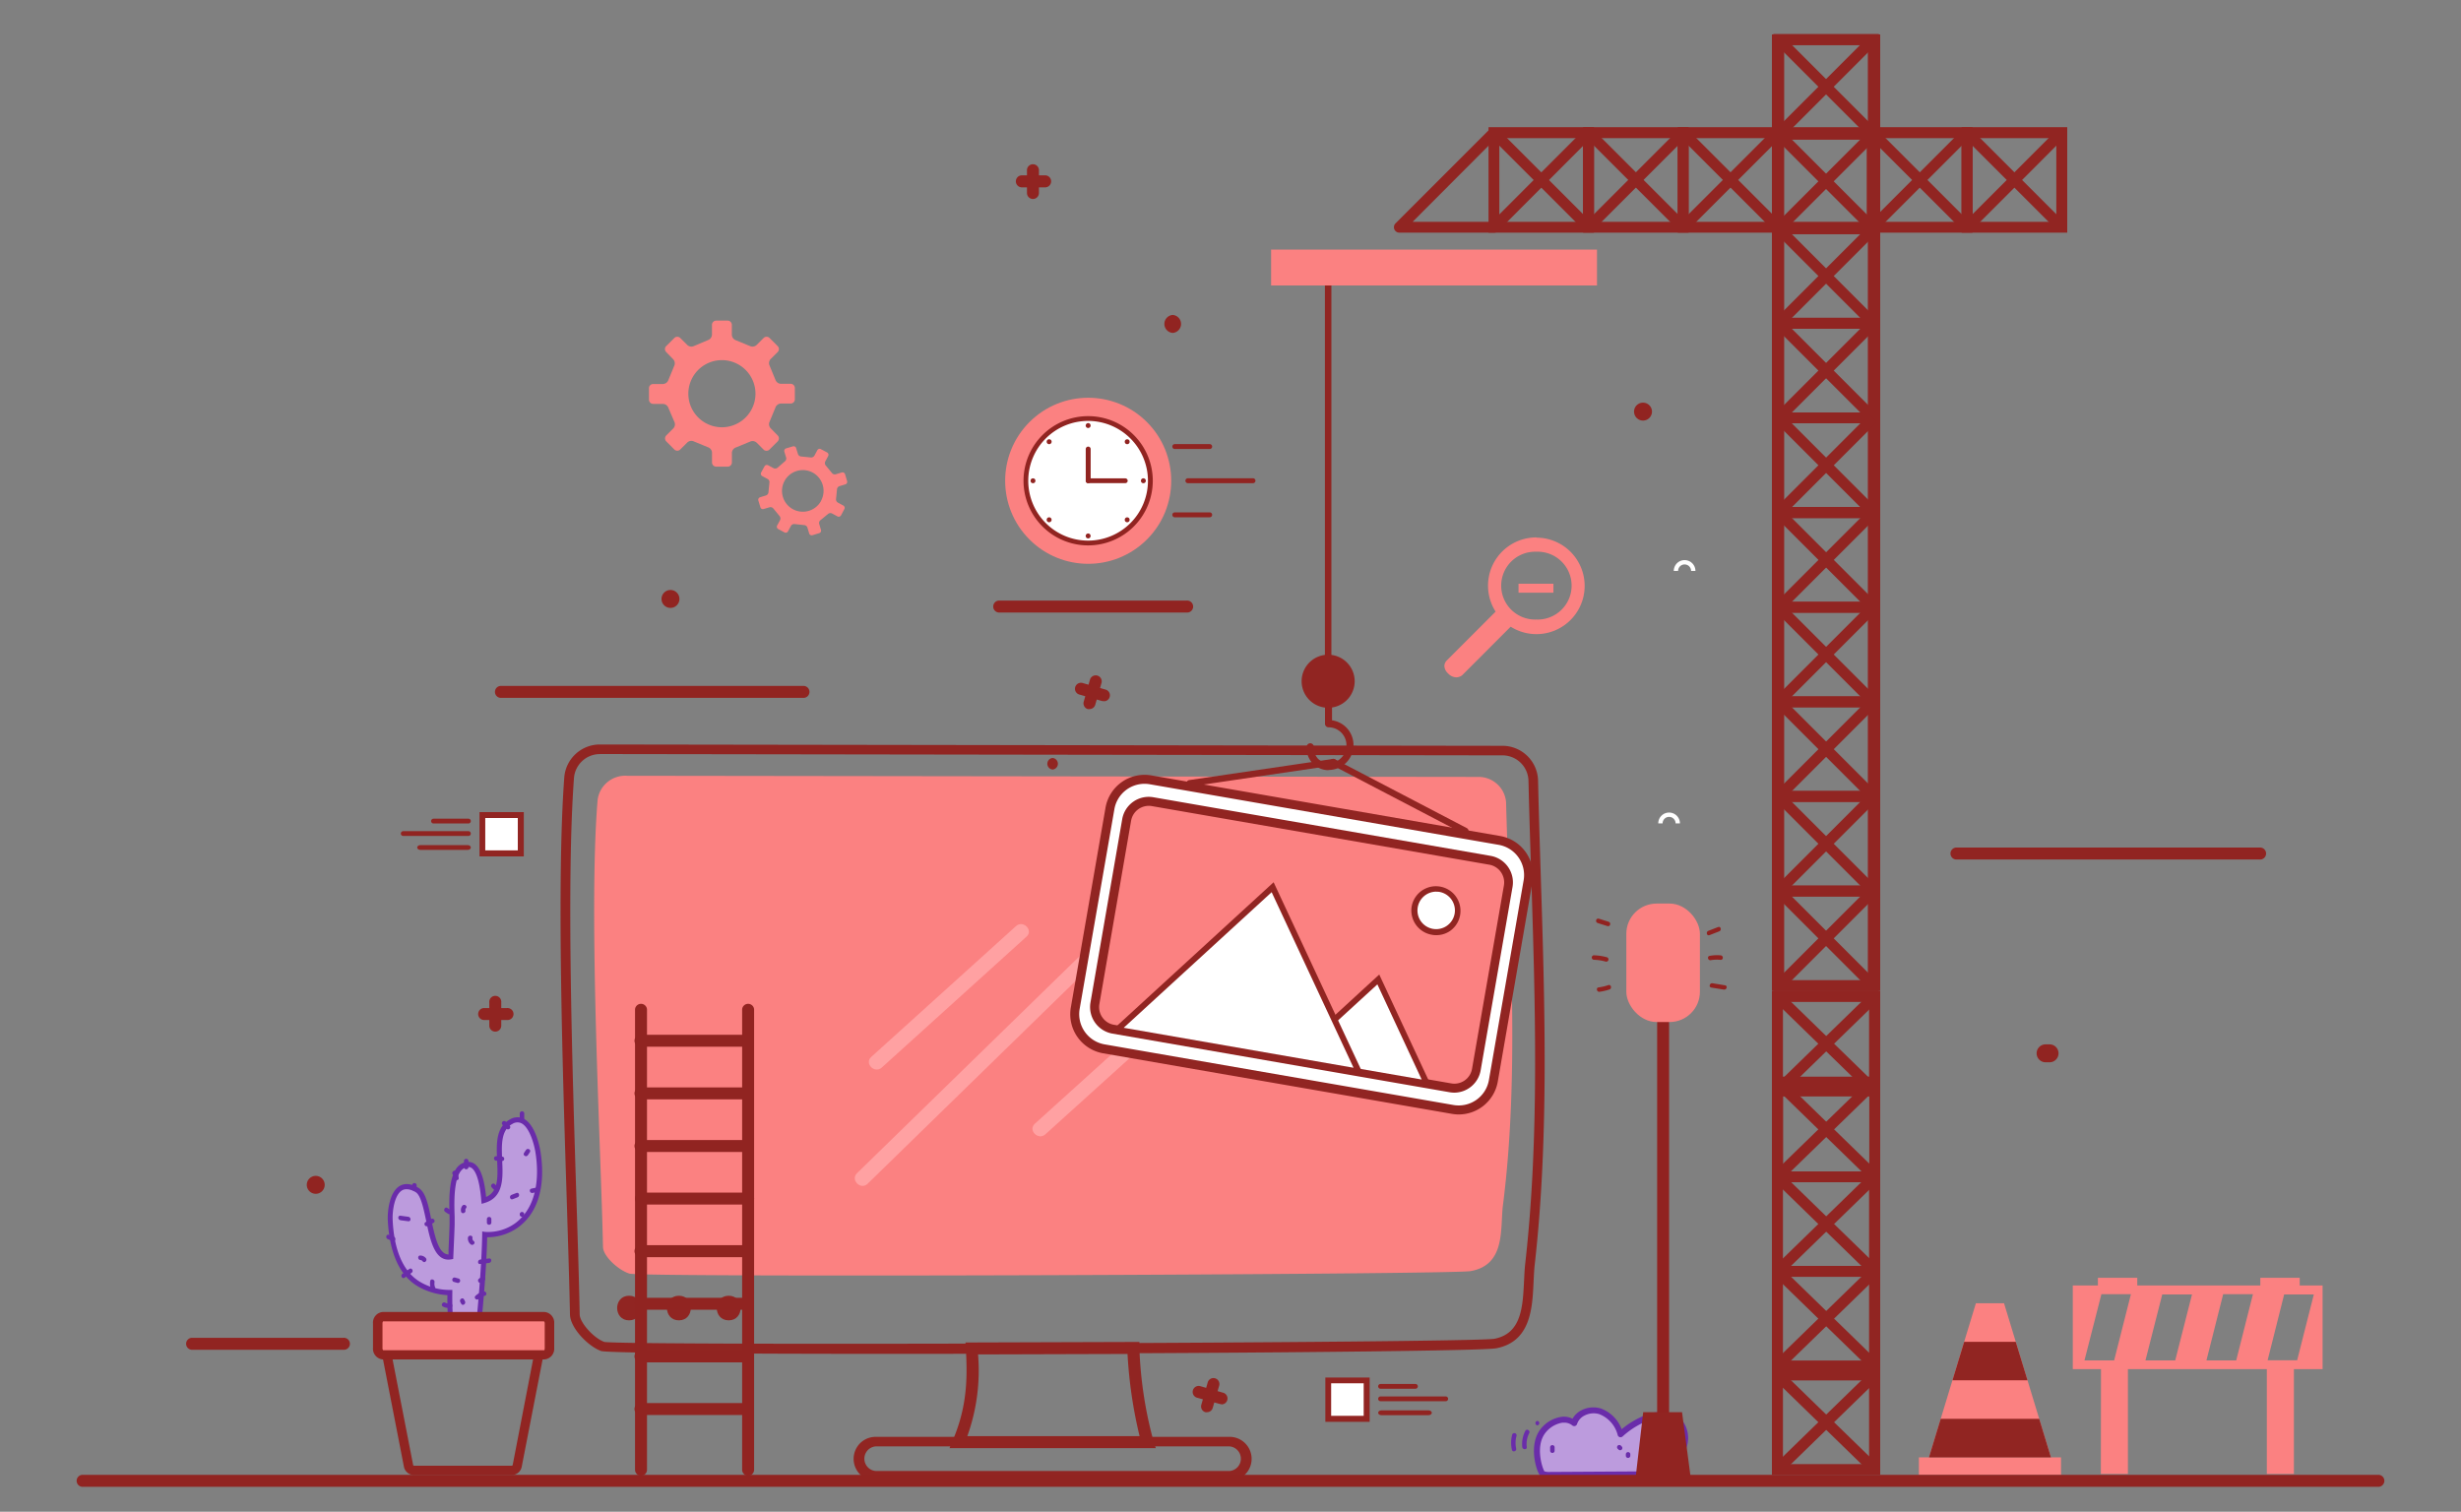 <svg id="OBJECTS" xmlns="http://www.w3.org/2000/svg" viewBox="0 0 500 307.15"><rect x="0" y="0" width="500" height="307.15" fill="#808080" stroke="none"/><defs><style>.cls-1{fill:#bc9bdd;}.cls-2{fill:#6a2caa;}.cls-3{fill:#912421;}.cls-4{fill:#fff;}.cls-5{fill:#912522;}.cls-6,.cls-7{fill:#fb8181;}.cls-6{fill-rule:evenodd;}.cls-8{fill:#912220;}.cls-9{fill:#ffa1a2;}</style></defs><path class="cls-1" d="M329.25,291.41a6.85,6.85,0,0,0-4.14-4.66c-2.05-.66-4.66.34-5.3,2.4-1.89-1.57-4.79-.32-6.31,1.62-2.46,3.14-.56,8.27-.15,8.61a3.22,3.22,0,0,0,1.64.29l18.4-.1a22.54,22.54,0,0,0,4.93-.87c3.13-1.25,5.27-6.64,3.25-9.34-1.38-1.85-4.09-2.24-6.28-1.54a17.59,17.59,0,0,0-6,3.59"/><path class="cls-2" d="M314.73,300.29a3,3,0,0,1-1.76-.44c-.73-.59-2.56-6.13,0-9.46a6.61,6.61,0,0,1,4.3-2.53,3.77,3.77,0,0,1,2.22.39,4.31,4.31,0,0,1,1.81-1.72,5.28,5.28,0,0,1,3.95-.36,7.15,7.15,0,0,1,4.22,4.21,17.88,17.88,0,0,1,5.58-3.14c2.2-.7,5.31-.45,7,1.75a5.92,5.92,0,0,1,.59,5.15,7.76,7.76,0,0,1-4.1,5.13,23.21,23.21,0,0,1-5.12.91l-18.43.1Zm3.06-11.24h-.35a5.52,5.52,0,0,0-3.47,2.08c-2.15,2.76-.54,7.35-.19,7.81a3.38,3.38,0,0,0,1.18.12l18.42-.11a22.32,22.32,0,0,0,4.71-.82,6.57,6.57,0,0,0,3.39-4.33,4.7,4.7,0,0,0-.4-4.09c-1.28-1.73-3.81-1.89-5.61-1.32a16.91,16.91,0,0,0-5.82,3.47.62.62,0,0,1-.57.13.6.6,0,0,1-.41-.41,6.19,6.19,0,0,0-3.74-4.26,4,4,0,0,0-3,.28,3,3,0,0,0-1.52,1.72.62.62,0,0,1-.41.41.63.63,0,0,1-.56-.12A2.49,2.49,0,0,0,317.79,289.05Z"/><path class="cls-2" d="M309.9,290.72a5.73,5.73,0,0,0-.62,3.28c.06.58,1,.58.91,0a4.82,4.82,0,0,1,.5-2.82c.27-.53-.52-1-.79-.46Z"/><path class="cls-2" d="M307.24,291.45a6.38,6.38,0,0,0-.07,3.1c.12.57,1,.33.87-.24a5.4,5.4,0,0,1,.08-2.62.46.46,0,0,0-.88-.24Z"/><path class="cls-2" d="M312.35,289.6a.46.46,0,0,0,0-.91.46.46,0,0,0,0,.91Z"/><path class="cls-2" d="M314.94,294v.81a.46.46,0,0,0,.91,0V294a.46.46,0,0,0-.91,0Z"/><path class="cls-2" d="M330.32,295.42v.4a.46.46,0,0,0,.91,0v-.4a.46.46,0,0,0-.91,0Z"/><path class="cls-2" d="M328.63,294.32l.21.2a.45.45,0,0,0,.64-.64l-.2-.2a.46.46,0,0,0-.65.64Z"/><path class="cls-3" d="M69.76,274.24H38.92a1.22,1.22,0,0,1,0-2.43H69.76a1.22,1.22,0,1,1,0,2.43Z"/><path class="cls-4" d="M341.31,167.29h-.88a1.32,1.32,0,1,0-2.64,0h-.88a2.2,2.2,0,0,1,4.4,0Z"/><path class="cls-4" d="M344.46,116h-.88a1.32,1.32,0,1,0-2.64,0h-.88a2.2,2.2,0,0,1,4.4,0Z"/><path class="cls-5" d="M234.82,294.22H192.91l.71-1.69c2.75-6.52,3-12.1,2.61-18.48l-.08-1.29,35.34-.11v1.21a82.4,82.4,0,0,0,2.82,18.77Zm-38.29-2.43h35a92.08,92.08,0,0,1-2.45-16.7l-30.37.09A39.44,39.44,0,0,1,196.53,291.79Z"/><path class="cls-5" d="M180.86,275.07c-31.82,0-57.6-.18-58.73-.58-2.73-1-6.29-4.75-6.33-7.43-.11-5.79-.36-13.69-.64-22.83-.88-27.57-2.07-65.33-.52-86.22a7.25,7.25,0,0,1,7.18-6.75h.12l183.46.27a7.24,7.24,0,0,1,7.09,7.13c.14,6.1.33,12.34.53,18.66.84,26.47,1.71,53.84-1.22,79.72-.11,1-.16,2.15-.22,3.32-.25,5.43-.55,12.19-7.55,13.57C300.61,274.6,232.71,275.07,180.86,275.07Zm-59-121.86a5.28,5.28,0,0,0-5.25,4.94c-1.54,20.79-.35,58.49.52,86,.29,9.16.54,17.06.64,22.87,0,1.69,2.85,4.84,5,5.62,3.91.8,176.39.21,180.87-.64,5.5-1.08,5.74-6.5,6-11.74.06-1.21.11-2.38.23-3.45,2.92-25.74,2.05-53,1.21-79.44-.2-6.32-.4-12.56-.54-18.67a5.29,5.29,0,0,0-5.15-5.23l-183.45-.27Z"/><path class="cls-6" d="M300.27,157.85l-172.85-.23a5.65,5.65,0,0,0-6,4.87c-1.94,23.14.7,71.41,1.09,90.83,0,1.9,3.13,4.74,5.36,5.44,2.62.83,166.88.2,170.89-.5,7.21-1.26,6-8.64,6.59-13.37,3.42-26.72,1.32-55.76.64-81.9A5.59,5.59,0,0,0,300.27,157.85Z"/><path class="cls-5" d="M249.82,300.87H177.9a4.47,4.47,0,0,1,0-8.94h71.92a4.47,4.47,0,0,1,0,8.94Zm-71.92-7a2.51,2.51,0,0,0,0,5h71.92a2.51,2.51,0,0,0,0-5Z"/><path class="cls-5" d="M127.81,268.26c3.23,0,3.24-5,0-5s-3.23,5,0,5Z"/><path class="cls-5" d="M137.93,268.26c3.23,0,3.24-5,0-5s-3.24,5,0,5Z"/><path class="cls-5" d="M148.05,268.26c3.23,0,3.24-5,0-5s-3.24,5,0,5Z"/><path class="cls-5" d="M213.86,156.35a1.18,1.18,0,0,0,0-2.35,1.18,1.18,0,0,0,0,2.35Z"/><polygon class="cls-7" points="416.69 296.1 391.91 296.1 401.44 264.79 407.16 264.79 416.69 296.1"/><rect class="cls-7" x="389.86" y="296.1" width="28.88" height="3.58"/><polygon class="cls-5" points="394.29 288.27 391.91 296.1 416.69 296.1 414.31 288.27 394.29 288.27"/><polygon class="cls-5" points="396.68 280.44 411.93 280.44 409.54 272.62 399.06 272.62 396.68 280.44"/><path class="cls-7" d="M426.83,299.47h5.5V278.18h28.22v21.29h5.5V278.18h5.83v-17h-4.65v-1.57h-8v1.57h-25v-1.57h-8v1.57h-5.1v17h5.73ZM470.1,263V263l-3.39,13.38h-6L464.07,263ZM454.33,276.4h-6.05l3.4-13.45h6.05Zm-12.39,0h-6.05L439.3,263h6.05Zm-15-13.45h6l-3.41,13.45H423.5Z"/><path class="cls-7" d="M156.35,91.32,158,89.68a.86.86,0,0,0,0-1.21L156.56,87a1.2,1.2,0,0,1-.19-1.35l1.17-2.84a1.22,1.22,0,0,1,1.1-.82h2a.86.86,0,0,0,.85-.85V78.83a.85.85,0,0,0-.85-.85h-2a1.22,1.22,0,0,1-1.1-.82l-1.17-2.84a1.22,1.22,0,0,1,.19-1.36L158,71.53a.86.86,0,0,0,0-1.21l-1.65-1.65a.86.86,0,0,0-1.21,0l-1.43,1.43a1.22,1.22,0,0,1-1.36.2l-2.84-1.17a1.22,1.22,0,0,1-.82-1.1V66a.86.86,0,0,0-.85-.86h-2.33a.86.86,0,0,0-.86.86v2a1.22,1.22,0,0,1-.82,1.1L141,70.3a1.2,1.2,0,0,1-1.35-.2l-1.44-1.43a.86.86,0,0,0-1.21,0l-1.65,1.65a.86.86,0,0,0,0,1.21L136.78,73a1.22,1.22,0,0,1,.19,1.36l-1.17,2.84a1.22,1.22,0,0,1-1.1.82h-2a.85.85,0,0,0-.85.85v2.34a.86.86,0,0,0,.85.85h2a1.22,1.22,0,0,1,1.1.82L137,85.68a1.2,1.2,0,0,1-.19,1.35l-1.44,1.44a.86.86,0,0,0,0,1.21L137,91.32a.85.85,0,0,0,1.21,0l1.44-1.43A1.2,1.2,0,0,1,141,89.7l2.84,1.17a1.21,1.21,0,0,1,.82,1.09v2a.85.85,0,0,0,.86.85h2.33a.85.85,0,0,0,.85-.85V92a1.21,1.21,0,0,1,.82-1.09l2.84-1.17a1.22,1.22,0,0,1,1.36.19l1.43,1.43A.85.85,0,0,0,156.35,91.32Zm-9.68-4.51A6.82,6.82,0,1,1,153.49,80,6.82,6.82,0,0,1,146.67,86.81Z"/><path class="cls-7" d="M172.11,97.77l-.41-1.39A.54.54,0,0,0,171,96l-1.2.36a.75.75,0,0,1-.8-.29l-1.21-1.47a.76.76,0,0,1-.12-.84l.59-1.11a.54.54,0,0,0-.21-.72l-1.28-.68a.52.52,0,0,0-.71.22l-.6,1.11a.77.77,0,0,1-.77.36l-1.89-.19a.75.75,0,0,1-.68-.51l-.37-1.2a.52.52,0,0,0-.66-.35l-1.38.41a.54.54,0,0,0-.36.66l.37,1.21a.74.74,0,0,1-.29.79L158,95a.77.77,0,0,1-.84.12l-1.11-.6a.54.54,0,0,0-.72.22L154.64,96a.54.54,0,0,0,.21.72l1.11.6a.74.74,0,0,1,.36.76l-.19,1.9a.74.74,0,0,1-.5.68l-1.2.37a.53.53,0,0,0-.36.66l.42,1.38a.52.52,0,0,0,.66.35l1.21-.36a.76.76,0,0,1,.79.29l1.21,1.47a.77.77,0,0,1,.13.84l-.6,1.11a.54.54,0,0,0,.22.72l1.27.68a.53.53,0,0,0,.72-.22l.6-1.11a.75.75,0,0,1,.76-.36l1.89.2a.75.75,0,0,1,.69.5l.36,1.2a.54.54,0,0,0,.66.36l1.39-.42a.53.53,0,0,0,.35-.66l-.36-1.2a.73.73,0,0,1,.29-.8l1.47-1.21a.76.76,0,0,1,.84-.13l1.11.6a.53.53,0,0,0,.72-.22l.68-1.27a.53.53,0,0,0-.22-.72l-1.11-.6a.74.74,0,0,1-.36-.76l.19-1.9a.75.75,0,0,1,.51-.68l1.2-.36A.53.53,0,0,0,172.11,97.77Zm-5.29,4A4.23,4.23,0,1,1,165.09,96,4.23,4.23,0,0,1,166.82,101.73Z"/><path class="cls-3" d="M241.08,124.45H202.9a1.22,1.22,0,0,1,0-2.43h38.18a1.22,1.22,0,1,1,0,2.43Z"/><path class="cls-3" d="M163.35,141.79H101.67a1.22,1.22,0,0,1,0-2.43h61.68a1.22,1.22,0,0,1,0,2.43Z"/><path class="cls-3" d="M459.07,174.63H397.39a1.22,1.22,0,0,1,0-2.43h61.68a1.22,1.22,0,1,1,0,2.43Z"/><path class="cls-3" d="M483.32,302.08H16.68a1.22,1.22,0,0,1,0-2.43H483.32a1.22,1.22,0,0,1,0,2.43Z"/><path class="cls-7" d="M312.15,109.19A9.8,9.8,0,0,0,303.7,124l.16.27-9.92,9.92a1.72,1.72,0,0,0-.49,1.12,2.18,2.18,0,0,0,.75,1.51,2.37,2.37,0,0,0,1.66.8,2.09,2.09,0,0,0,1.17-.39l9.89-9.9.27.16a9.8,9.8,0,1,0,5-18.25Zm0,16.68a6.89,6.89,0,1,1,0-13.77h0a6.89,6.89,0,1,1,0,13.77Z"/><path class="cls-7" d="M308.52,120.42h7.09V118.6h-7.09Z"/><path class="cls-3" d="M130.24,299.83a1.21,1.21,0,0,1-1.22-1.21V205.06a1.22,1.22,0,0,1,2.43,0v93.56A1.21,1.21,0,0,1,130.24,299.83Z"/><path class="cls-3" d="M152,299.83a1.22,1.22,0,0,1-1.22-1.21V205.06a1.22,1.22,0,0,1,2.43,0v93.56A1.21,1.21,0,0,1,152,299.83Z"/><path class="cls-3" d="M152,212.67H130.24a1.22,1.22,0,1,1,0-2.43H152a1.22,1.22,0,0,1,0,2.43Z"/><path class="cls-3" d="M152,223.36H130.24a1.22,1.22,0,1,1,0-2.43H152a1.22,1.22,0,0,1,0,2.43Z"/><path class="cls-3" d="M152,234.05H130.24a1.22,1.22,0,1,1,0-2.43H152a1.22,1.22,0,0,1,0,2.43Z"/><path class="cls-3" d="M152,244.73H130.24a1.21,1.21,0,1,1,0-2.42H152a1.21,1.21,0,0,1,0,2.42Z"/><path class="cls-3" d="M152,255.42H130.24a1.22,1.22,0,1,1,0-2.43H152a1.22,1.22,0,0,1,0,2.43Z"/><path class="cls-3" d="M152,266.11H130.24a1.22,1.22,0,1,1,0-2.43H152a1.22,1.22,0,0,1,0,2.43Z"/><path class="cls-3" d="M152,276.8H130.24a1.22,1.22,0,1,1,0-2.43H152a1.22,1.22,0,0,1,0,2.43Z"/><path class="cls-3" d="M152,287.49H130.24a1.22,1.22,0,1,1,0-2.43H152a1.22,1.22,0,0,1,0,2.43Z"/><path class="cls-3" d="M100.63,209.6a1.22,1.22,0,0,1-1.22-1.21v-4.73a1.22,1.22,0,1,1,2.43,0v4.73A1.21,1.21,0,0,1,100.63,209.6Z"/><path class="cls-3" d="M103,207.24H98.26a1.22,1.22,0,0,1,0-2.43H103a1.22,1.22,0,1,1,0,2.43Z"/><path class="cls-3" d="M209.87,40.43a1.22,1.22,0,0,1-1.22-1.22V34.48a1.22,1.22,0,0,1,2.43,0v4.73A1.22,1.22,0,0,1,209.87,40.43Z"/><path class="cls-3" d="M212.23,38.06H207.5a1.22,1.22,0,0,1,0-2.43h4.73a1.22,1.22,0,1,1,0,2.43Z"/><path class="cls-3" d="M248.16,285.3a1.26,1.26,0,0,1-.33-.05L243.28,284a1.22,1.22,0,1,1,.67-2.34l4.54,1.3a1.21,1.21,0,0,1-.33,2.38Z"/><path class="cls-3" d="M245.24,286.92a1.32,1.32,0,0,1-.34,0,1.21,1.21,0,0,1-.83-1.5l1.3-4.55a1.21,1.21,0,1,1,2.33.66L246.4,286A1.19,1.19,0,0,1,245.24,286.92Z"/><path class="cls-3" d="M224.27,142.44a1.37,1.37,0,0,1-.34,0l-4.54-1.3a1.22,1.22,0,1,1,.66-2.34l4.55,1.3a1.21,1.21,0,0,1-.33,2.38Z"/><path class="cls-3" d="M221.34,144.07a1.26,1.26,0,0,1-.33,0,1.21,1.21,0,0,1-.83-1.5l1.29-4.55a1.22,1.22,0,0,1,2.34.67l-1.3,4.54A1.22,1.22,0,0,1,221.34,144.07Z"/><circle class="cls-7" cx="221.08" cy="97.68" r="16.87" transform="translate(-4.31 184.94) rotate(-45)"/><circle class="cls-4" cx="221.08" cy="97.68" r="12.64"/><path class="cls-3" d="M221.08,110.81a13.13,13.13,0,1,1,13.13-13.13A13.14,13.14,0,0,1,221.08,110.81Zm0-25.29a12.16,12.16,0,1,0,12.15,12.16A12.17,12.17,0,0,0,221.08,85.52Z"/><path class="cls-3" d="M221.08,98.16a.48.48,0,0,1-.49-.48V91.24a.49.49,0,0,1,1,0v6.44A.48.48,0,0,1,221.08,98.16Z"/><path class="cls-3" d="M228.62,98.16h-7.54a.48.48,0,0,1-.49-.48.49.49,0,0,1,.49-.49h7.54a.49.49,0,0,1,.49.49A.48.48,0,0,1,228.62,98.16Z"/><path class="cls-3" d="M221.58,86.46a.5.5,0,0,1-.5.5.5.5,0,0,1-.5-.5.51.51,0,0,1,.5-.5A.5.5,0,0,1,221.58,86.46Z"/><circle class="cls-3" cx="229.01" cy="89.75" r="0.5"/><path class="cls-3" d="M232.3,98.18a.5.5,0,0,1-.5-.5.5.5,0,1,1,.5.5Z"/><circle class="cls-3" cx="229.01" cy="105.61" r="0.5"/><path class="cls-3" d="M220.58,108.89a.5.5,0,0,1,.5-.5.5.5,0,0,1,0,1A.5.5,0,0,1,220.58,108.89Z"/><path class="cls-3" d="M212.8,105.25a.5.5,0,1,1,0,.71A.5.5,0,0,1,212.8,105.25Z"/><circle class="cls-3" cx="209.87" cy="97.68" r="0.5"/><path class="cls-3" d="M213.51,89.39a.5.5,0,1,1-.71.71.5.5,0,0,1,0-.71A.51.51,0,0,1,213.51,89.39Z"/><path class="cls-3" d="M245.77,91.23h-7.09a.49.49,0,0,1,0-1h7.09a.49.49,0,1,1,0,1Z"/><path class="cls-3" d="M245.77,105.1h-7.09a.49.49,0,1,1,0-1h7.09a.49.49,0,1,1,0,1Z"/><path class="cls-3" d="M254.57,98.17H241.34a.49.49,0,1,1,0-1h13.23a.49.49,0,1,1,0,1Z"/><rect class="cls-4" x="269.84" y="280.44" width="7.83" height="7.83"/><path class="cls-5" d="M278.27,288.88h-9v-9h9Zm-7.82-1.22h6.61v-6.61h-6.61Z"/><path class="cls-3" d="M287.57,282.16h-7.08a.49.49,0,0,1-.49-.49.48.48,0,0,1,.49-.48h7.08a.48.48,0,0,1,.49.48A.49.49,0,0,1,287.57,282.16Z"/><path class="cls-3" d="M290.23,287.53h-9.57c-.37,0-.66-.22-.66-.49s.29-.49.66-.49h9.57c.37,0,.67.22.67.49S290.6,287.53,290.23,287.53Z"/><path class="cls-3" d="M293.72,284.69H280.49a.48.48,0,0,1-.49-.48.49.49,0,0,1,.49-.49h13.23a.49.49,0,0,1,.49.49A.48.48,0,0,1,293.72,284.69Z"/><rect class="cls-4" x="97.99" y="165.59" width="7.83" height="7.83" transform="translate(203.8 339.01) rotate(180)"/><path class="cls-5" d="M106.42,174h-9v-9h9Zm-7.83-1.22h6.61V166.2H98.59Z"/><path class="cls-3" d="M88.08,167.31h7.09a.48.48,0,0,0,.48-.49.47.47,0,0,0-.48-.48H88.08a.48.48,0,0,0-.49.48A.49.49,0,0,0,88.08,167.31Z"/><path class="cls-3" d="M85.42,172.68H95c.37,0,.66-.22.66-.49s-.29-.49-.66-.49H85.42c-.37,0-.66.22-.66.49S85.05,172.68,85.42,172.68Z"/><path class="cls-3" d="M81.93,169.84H95.17a.47.47,0,0,0,.48-.48.48.48,0,0,0-.48-.49H81.93a.49.49,0,0,0-.49.49A.48.48,0,0,0,81.93,169.84Z"/><rect class="cls-8" x="336.68" y="195" width="2.43" height="104.47"/><rect class="cls-7" x="330.42" y="183.58" width="14.95" height="24.07" rx="6.15"/><path class="cls-8" d="M347.68,200.65l2.56.41c.58.1.82-.78.25-.87l-2.57-.42c-.57-.09-.82.79-.24.88Z"/><path class="cls-8" d="M347.59,195.08a7.53,7.53,0,0,1,2-.06c.59,0,.58-.86,0-.92a8.09,8.09,0,0,0-2.25.11c-.58.1-.33,1,.24.87Z"/><path class="cls-8" d="M347.31,190l2-.78c.54-.21.3-1.09-.24-.87l-2,.78c-.54.21-.3,1.09.24.87Z"/><path class="cls-8" d="M325,201.5a10.18,10.18,0,0,0,2-.47c.55-.19.32-1.07-.24-.88a10.1,10.1,0,0,1-2,.47c-.57.08-.33,1,.25.88Z"/><path class="cls-8" d="M323.79,195a10.26,10.26,0,0,1,2.47.38.46.46,0,0,0,.25-.88,11.4,11.4,0,0,0-2.72-.41.46.46,0,0,0,0,.91Z"/><path class="cls-8" d="M324.59,187.53l2,.63c.56.18.8-.7.24-.88l-2-.63c-.56-.18-.8.7-.24.88Z"/><polygon class="cls-3" points="332.23 300.89 333.85 286.92 341.74 286.92 343.56 300.69 332.23 300.89"/><path class="cls-1" d="M109.29,234c-.36-2.22-1.93-7.95-5.39-6.14-5.6,2.94,1.16,14.08-5.59,16C98,239.5,97,236.44,95,236.62c-4.14.38-3,10-3.11,12.17s-.17,4.36-.27,6.6c-4.87.87-3.9-11.82-6.86-13.58-4.6-2.73-5.58,3.35-5.46,6.16.22,4.79,1.51,10.51,6,13a12.25,12.25,0,0,0,6.12,1.61,64.2,64.2,0,0,0,.77,11.25s.08,0,.08,0h0L95,274v.05a.93.93,0,0,0,1.86,0c0-2.31,1.45-13.64,1.62-23.24A9.83,9.83,0,0,0,105,249C109.6,245.58,110.15,239.31,109.29,234Z"/><path class="cls-2" d="M95.9,275.49a1.56,1.56,0,0,1-.78-.22,1.28,1.28,0,0,1-.59-.76l-2-.11-.73,0-.11-.46a62.23,62.23,0,0,1-.79-10.8,13.53,13.53,0,0,1-5.86-1.7c-4.79-2.71-6-8.82-6.25-13.47-.09-1.87.31-5.74,2.4-7,1.06-.63,2.35-.51,3.83.37s2,3.45,2.61,6.47c.85,4.08,1.62,7,3.5,7.07l0-1c.08-1.74.16-3.45.21-5.14,0-.33,0-.84,0-1.46-.13-3.79-.38-10.84,3.6-11.2a2.16,2.16,0,0,1,1.66.53c1.11.94,1.82,3.09,2.16,6.59,2.52-1.12,2.39-4,2.24-7.37s-.31-6.86,2.66-8.42a2.89,2.89,0,0,1,2.73-.12c2.48,1.24,3.32,6.09,3.41,6.63h0c.66,4.05.94,11.44-4.54,15.46a10.82,10.82,0,0,1-6.28,2c-.14,6.27-.78,13.17-1.21,17.79-.22,2.31-.39,4.13-.4,4.89a1.38,1.38,0,0,1-.71,1.21A1.54,1.54,0,0,1,95.9,275.49Zm-3.28-2.12,2.9.16v.5c0,.24.08.32.14.36a.57.57,0,0,0,.51,0,.36.36,0,0,0,.18-.33c0-.79.17-2.54.4-5,.44-4.74,1.1-11.89,1.22-18.27v-.59l.58.09a9.47,9.47,0,0,0,6.1-1.74c5-3.7,4.75-10.65,4.13-14.46h0c-.27-1.67-1.21-5.05-2.85-5.87a1.86,1.86,0,0,0-1.79.11c-2.38,1.25-2.25,4.26-2.11,7.46.16,3.5.34,7.48-3.58,8.62l-.6.18-.06-.63c-.36-4.43-1.2-6-1.85-6.56a1.17,1.17,0,0,0-.9-.29c-3,.27-2.78,6.93-2.67,10.13,0,.66,0,1.19,0,1.53-.05,1.69-.13,3.42-.21,5.16l-.08,1.86-.41.08c-3.33.59-4.27-3.89-5.09-7.85-.54-2.55-1.09-5.18-2.13-5.8s-2.06-.79-2.77-.36c-1.54.93-2,4.21-1.9,6.06.2,4.39,1.35,10.14,5.73,12.62a11.7,11.7,0,0,0,5.83,1.54l.56,0v.56A64.25,64.25,0,0,0,92.62,273.37Z"/><path class="cls-5" d="M103.94,299.69H84.16a2.09,2.09,0,0,1-2.1-1.71l-4.49-23.05,1.87-.36,4.49,23.05a.21.21,0,0,0,.23.18h19.78a.21.21,0,0,0,.23-.18l4.45-23.05,1.87.36L106,298A2.07,2.07,0,0,1,103.94,299.69Z"/><path class="cls-7" d="M77.78,267.51H110.6c.56,0,1,.62,1,1.38v5c0,.76-.46,1.38-1,1.38H77.78c-.56,0-1-.62-1-1.38v-5C76.76,268.13,77.22,267.51,77.78,267.51Z"/><path class="cls-3" d="M110.6,275.77H77.78a1.74,1.74,0,0,1-1.54-1.89v-5A1.74,1.74,0,0,1,77.78,267H110.6a1.74,1.74,0,0,1,1.53,1.89v5A1.74,1.74,0,0,1,110.6,275.77ZM77.78,268c-.24,0-.5.37-.5.86v5c0,.49.26.86.5.86H110.6c.23,0,.5-.37.5-.86v-5c0-.49-.27-.86-.5-.86Z"/><path class="cls-7" d="M110.6,275.69H77.78a1.66,1.66,0,0,1-1.45-1.81v-5a1.66,1.66,0,0,1,1.45-1.81H110.6a1.66,1.66,0,0,1,1.45,1.81v5A1.66,1.66,0,0,1,110.6,275.69ZM77.78,268c-.28,0-.59.38-.59.94v5c0,.56.31.94.59.94H110.6c.28,0,.58-.38.58-.94v-5c0-.56-.3-.94-.58-.94Z"/><path class="cls-3" d="M110.6,276.2H77.78a2.17,2.17,0,0,1-2-2.32v-5a2.17,2.17,0,0,1,2-2.32H110.6a2.17,2.17,0,0,1,2,2.32v5A2.17,2.17,0,0,1,110.6,276.2Zm-32.77-7.74a.75.75,0,0,0-.12.43v5a.59.59,0,0,0,.14.44H110.6s.07-.17.07-.43v-5a.58.58,0,0,0-.15-.44Z"/><path class="cls-2" d="M81.35,247.92l1.62.21c.58.07.58-.84,0-.91L81.35,247c-.58-.07-.57.84,0,.91Z"/><path class="cls-2" d="M83.74,240.76v.81a.46.46,0,0,0,.91,0v-.81a.46.46,0,0,0-.91,0Z"/><path class="cls-2" d="M86.89,249.11l1.18-.66c.52-.29.06-1.07-.46-.79l-1.18.66a.46.46,0,0,0,.46.79Z"/><path class="cls-2" d="M82.21,259.59l1.43-1c.47-.33,0-1.12-.46-.78l-1.43,1c-.48.34,0,1.13.46.79Z"/><path class="cls-2" d="M78.79,251.76l1,.4c.55.21.78-.67.24-.88l-1-.4c-.55-.21-.79.67-.25.88Z"/><path class="cls-2" d="M85.41,256a.66.66,0,0,1,.48.28c.37.45,1-.2.64-.65a1.51,1.51,0,0,0-1.12-.54c-.59-.05-.59.87,0,.91Z"/><path class="cls-2" d="M87.41,260.27a3.1,3.1,0,0,0,.22,1.78c.23.54,1,.07.78-.46a2.06,2.06,0,0,1-.13-1.07c.09-.58-.78-.82-.87-.25Z"/><path class="cls-2" d="M92.17,260.44l.8.22a.46.46,0,0,0,.24-.88l-.8-.22a.46.46,0,0,0-.24.88Z"/><path class="cls-2" d="M95.07,251.49a1.52,1.52,0,0,0,.55,1.32c.44.38,1.09-.26.64-.64a.7.7,0,0,1-.27-.68c.05-.59-.86-.58-.92,0Z"/><path class="cls-2" d="M93.92,245a1.41,1.41,0,0,0-.24,1.16c.1.57,1,.33.88-.24a.5.5,0,0,1,.14-.46c.35-.48-.44-.93-.78-.46Z"/><path class="cls-2" d="M98.92,247.64v.81a.46.46,0,0,0,.91,0v-.81a.46.46,0,0,0-.91,0Z"/><path class="cls-2" d="M90.44,246.21l.61.41c.49.32.94-.47.46-.79l-.61-.41c-.49-.32-.94.47-.46.79Z"/><path class="cls-2" d="M92,238.65a1.17,1.17,0,0,1,.28.69c0,.58,1,.58.91,0a2.17,2.17,0,0,0-.55-1.33c-.38-.45-1,.2-.64.64Z"/><path class="cls-2" d="M94.26,235.9v1.21a.46.46,0,0,0,.92,0V235.9a.46.46,0,0,0-.92,0Z"/><path class="cls-2" d="M99.9,241.25l.39.41c.41.43,1-.22.65-.64l-.4-.42c-.4-.42-1.05.22-.64.65Z"/><path class="cls-2" d="M100.8,235.82l1.21.07c.59,0,.59-.88,0-.91l-1.21-.07c-.58,0-.58.88,0,.91Z"/><path class="cls-2" d="M102.09,228.53l.81.81a.46.46,0,0,0,.65-.65l-.81-.81a.46.46,0,0,0-.65.65Z"/><path class="cls-2" d="M105.6,226.18v1.42a.46.46,0,0,0,.91,0v-1.42a.46.46,0,0,0-.91,0Z"/><path class="cls-2" d="M107.25,234.7l.4-.6c.33-.5-.46-.95-.78-.46l-.4.6c-.33.5.46.95.78.46Z"/><path class="cls-2" d="M104.16,243.65l1-.39c.54-.21.31-1.1-.24-.88l-1,.39c-.54.21-.3,1.09.24.88Z"/><path class="cls-2" d="M108.2,242.38l1-.21c.57-.12.33-1-.24-.88l-1,.21c-.57.12-.33,1,.25.88Z"/><path class="cls-2" d="M105.6,246.63v.2a.46.46,0,0,0,.91,0v-.2a.46.46,0,0,0-.91,0Z"/><path class="cls-2" d="M97.78,260.58l.61-.41c.48-.32,0-1.11-.46-.79l-.61.41c-.49.32,0,1.11.46.79Z"/><path class="cls-2" d="M97.25,263.93a2.54,2.54,0,0,1,1.24-.66c.57-.13.33-1-.25-.88a3.49,3.49,0,0,0-1.64.9c-.42.41.22,1,.65.64Z"/><path class="cls-2" d="M93.49,264.48l.21.4c.27.53,1,.07.79-.46l-.21-.4c-.26-.52-1-.06-.79.46Z"/><path class="cls-2" d="M90,265.46a2.26,2.26,0,0,0,1.57.22c.57-.12.33-1-.24-.88a1.2,1.2,0,0,1-.87-.13c-.52-.27-1,.52-.46.79Z"/><path class="cls-2" d="M97.56,256.82l1.82-.23c.57-.07.58-1,0-.91l-1.82.23c-.58.07-.58,1,0,.91Z"/><path class="cls-9" d="M179.15,216.9l29.41-26.6c1.46-1.31-.7-3.45-2.14-2.14L177,214.75c-1.45,1.31.7,3.46,2.15,2.15Z"/><path class="cls-9" d="M212.39,230.46l29.42-26.59c1.45-1.32-.7-3.46-2.15-2.15l-29.41,26.59c-1.46,1.32.7,3.46,2.14,2.15Z"/><path class="cls-9" d="M176.27,240.51l61.65-60.12c1.4-1.37-.74-3.51-2.14-2.15l-61.66,60.12c-1.4,1.37.75,3.51,2.15,2.15Z"/><rect class="cls-5" x="269.18" y="53.57" width="1.32" height="84.84"/><path class="cls-5" d="M275.23,138.41a5.39,5.39,0,1,1-5.39-5.39A5.4,5.4,0,0,1,275.23,138.41Z"/><path class="cls-5" d="M269.92,156.48a4.45,4.45,0,0,1-4.43-4.83.72.72,0,0,1,1.43,0,3.41,3.41,0,0,0,.87,2.52,3.37,3.37,0,0,0,2.13.88,3.64,3.64,0,1,0,0-7.28.72.72,0,0,1-.72-.72v-4a.72.72,0,0,1,1.43,0v3.3a5.07,5.07,0,0,1-.71,10.09Z"/><path class="cls-5" d="M241.63,159.8a.66.66,0,0,1,0-1.31l29.15-4.29a.65.65,0,0,1,.75.55.66.66,0,0,1-.56.75l-29.15,4.3Z"/><path class="cls-5" d="M297.59,169.5a.73.73,0,0,1-.19-.07l-26.81-14a.67.67,0,0,1-.28-.9.66.66,0,0,1,.89-.28l26.81,14a.66.66,0,0,1,.28.89A.68.68,0,0,1,297.59,169.5Z"/><rect class="cls-4" x="221.35" y="164.19" width="86.21" height="55.47" rx="5.87" transform="translate(36.76 -42.44) rotate(9.86)"/><path class="cls-5" d="M296.38,226.43a8,8,0,0,1-1.38-.12L224.1,214a8.06,8.06,0,0,1-6.54-9.3l7.05-40.61a8.06,8.06,0,0,1,9.3-6.55l70.9,12.32a8.06,8.06,0,0,1,6.54,9.3l-7.05,40.61A8.06,8.06,0,0,1,296.38,226.43Zm-63.85-67.18a6.22,6.22,0,0,0-6.12,5.15L219.35,205a6.24,6.24,0,0,0,5.07,7.19l70.89,12.32a6.23,6.23,0,0,0,7.19-5.06l7.06-40.61a6.24,6.24,0,0,0-5.07-7.19L233.6,159.34A6.44,6.44,0,0,0,232.53,159.25Z"/><rect class="cls-7" x="225.12" y="168.49" width="78.67" height="46.89" rx="3.75" transform="translate(36.76 -42.44) rotate(9.86)"/><path class="cls-3" d="M295.5,222a6.09,6.09,0,0,1-.95-.08L226,210a5.48,5.48,0,0,1-4.45-6.32L228,166.43a5.46,5.46,0,0,1,6.32-4.45l68.53,11.91a5.47,5.47,0,0,1,4.45,6.32l-6.47,37.22A5.48,5.48,0,0,1,295.5,222Zm-.64-1.88a3.64,3.64,0,0,0,4.22-3l6.47-37.22a3.66,3.66,0,0,0-3-4.22l-68.53-11.9a3.65,3.65,0,0,0-4.22,3L223.36,204a3.6,3.6,0,0,0,.62,2.72,3.56,3.56,0,0,0,2.35,1.49Z"/><polygon class="cls-4" points="262.2 215.33 280.02 199 289.88 220.14 262.2 215.33"/><path class="cls-5" d="M290.92,220.94l-30-5.22L280.22,198Zm-27.39-6,25.31,4.39-9-19.33Z"/><polygon class="cls-4" points="226.98 209.21 258.56 180.26 276.04 217.74 226.98 209.21"/><path class="cls-5" d="M277.09,218.53l-51.44-8.93,33.11-30.35Zm-48.79-9.71,46.7,8.12-16.64-35.67Z"/><path class="cls-4" d="M296.12,185.75a4.42,4.42,0,1,1-3.59-5.11A4.43,4.43,0,0,1,296.12,185.75Z"/><path class="cls-5" d="M291.78,190a4.27,4.27,0,0,1-.87-.08,5,5,0,0,1-4.09-5.81,5,5,0,1,1,7.84,5A4.91,4.91,0,0,1,291.78,190Zm0-8.84a3.82,3.82,0,0,0-3.11,6,3.81,3.81,0,0,0,6.87-1.54h0a3.82,3.82,0,0,0-3.1-4.41A3.68,3.68,0,0,0,291.76,181.18Z"/><rect class="cls-7" x="258.25" y="50.71" width="66.21" height="7.29"/><path class="cls-5" d="M382,201.34H360V7h22Zm-19.8-2.17h17.63V9.18H362.19Z"/><path class="cls-5" d="M381.72,28.34H360.29V6.91h21.43Zm-19.23-2.21h17v-17h-17Z"/><rect class="cls-5" x="369.9" y="4.03" width="2.2" height="27.19" transform="translate(96.2 267.5) rotate(-45)"/><rect class="cls-5" x="357.41" y="16.52" width="27.19" height="2.2" transform="translate(96.2 267.5) rotate(-45)"/><path class="cls-5" d="M381.72,47.56H360.29V26.13h21.43Zm-19.23-2.2h17v-17h-17Z"/><rect class="cls-5" x="369.9" y="23.25" width="2.2" height="27.19" transform="translate(82.61 273.13) rotate(-45)"/><rect class="cls-5" x="357.41" y="35.74" width="27.19" height="2.2" transform="translate(82.61 273.13) rotate(-45)"/><path class="cls-5" d="M381.72,66.79H360.29V45.36h21.43Zm-19.23-2.21h17v-17h-17Z"/><rect class="cls-5" x="369.9" y="42.48" width="2.2" height="27.19" transform="translate(69.01 278.76) rotate(-45)"/><rect class="cls-5" x="357.41" y="54.97" width="27.19" height="2.2" transform="translate(69.02 278.77) rotate(-45)"/><path class="cls-5" d="M381.72,86H360.29V64.58h21.43Zm-19.23-2.2h17v-17h-17Z"/><rect class="cls-5" x="369.9" y="61.7" width="2.2" height="27.19" transform="translate(55.42 284.39) rotate(-45)"/><rect class="cls-5" x="357.41" y="74.2" width="27.19" height="2.2" transform="translate(55.42 284.39) rotate(-45)"/><path class="cls-5" d="M381.72,105.24H360.29V83.81h21.43ZM362.49,103h17V86h-17Z"/><rect class="cls-5" x="369.9" y="80.93" width="2.2" height="27.19" transform="translate(41.83 290.03) rotate(-45)"/><rect class="cls-5" x="357.41" y="93.42" width="27.19" height="2.2" transform="translate(41.83 290.04) rotate(-45)"/><path class="cls-5" d="M381.72,124.46H360.29V103h21.43Zm-19.23-2.2h17v-17h-17Z"/><rect class="cls-5" x="369.9" y="100.15" width="2.2" height="27.19" transform="translate(28.23 295.65) rotate(-45)"/><rect class="cls-5" x="357.41" y="112.65" width="27.19" height="2.2" transform="translate(28.24 295.67) rotate(-45)"/><path class="cls-5" d="M381.72,143.69H360.29V122.26h21.43Zm-19.23-2.2h17v-17h-17Z"/><rect class="cls-5" x="369.9" y="119.38" width="2.2" height="27.19" transform="translate(14.64 301.29) rotate(-45)"/><rect class="cls-5" x="357.41" y="131.87" width="27.19" height="2.2" transform="translate(14.64 301.3) rotate(-45)"/><path class="cls-5" d="M381.72,162.91H360.29V141.49h21.43Zm-19.23-2.2h17v-17h-17Z"/><rect class="cls-5" x="369.9" y="138.61" width="2.2" height="27.19" transform="translate(1.04 306.92) rotate(-45)"/><rect class="cls-5" x="357.41" y="151.1" width="27.19" height="2.2" transform="translate(1.05 306.93) rotate(-45)"/><path class="cls-5" d="M381.72,182.14H360.29V160.71h21.43Zm-19.23-2.2h17v-17h-17Z"/><rect class="cls-5" x="369.9" y="157.83" width="2.2" height="27.19" transform="translate(-12.55 312.55) rotate(-45)"/><rect class="cls-5" x="357.41" y="170.32" width="27.19" height="2.2" transform="translate(-12.55 312.56) rotate(-45)"/><path class="cls-5" d="M381.72,201.37H360.29V179.94h21.43Zm-19.23-2.21h17v-17h-17Z"/><rect class="cls-5" x="369.9" y="177.06" width="2.2" height="27.19" transform="translate(-26.15 318.18) rotate(-45)"/><rect class="cls-5" x="357.41" y="189.55" width="27.19" height="2.2" transform="translate(-26.17 318.11) rotate(-44.99)"/><path class="cls-5" d="M420,47.27H398.55V25.84H420Zm-19.22-2.2h17v-17h-17Z"/><rect class="cls-5" x="395.67" y="35.46" width="27.19" height="2.2" transform="translate(94.07 300.16) rotate(-45.01)"/><rect class="cls-5" x="408.16" y="22.96" width="2.2" height="27.19" transform="translate(94.02 300.1) rotate(-45)"/><path class="cls-5" d="M400.75,47.27H379.32V25.84h21.43Zm-19.23-2.2h17v-17h-17Z"/><rect class="cls-5" x="376.44" y="35.46" width="27.19" height="2.2" transform="translate(88.44 286.56) rotate(-45.01)"/><rect class="cls-5" x="388.93" y="22.96" width="2.2" height="27.19" transform="translate(88.39 286.5) rotate(-45)"/><path class="cls-5" d="M381.52,47.27H360.09V25.84h21.43Zm-19.22-2.2h17v-17h-17Z"/><path class="cls-5" d="M362.3,47.27H340.87V25.84H362.3Zm-19.23-2.2h17v-17h-17Z"/><rect class="cls-5" x="337.99" y="35.46" width="27.19" height="2.2" transform="translate(77.13 259.31) rotate(-45)"/><rect class="cls-5" x="350.48" y="22.96" width="2.2" height="27.19" transform="translate(77.13 259.31) rotate(-45)"/><path class="cls-5" d="M343.07,47.27H321.64V25.84h21.43Zm-19.22-2.2h17v-17h-17Z"/><rect class="cls-5" x="318.76" y="35.46" width="27.19" height="2.2" transform="translate(71.5 245.72) rotate(-45)"/><rect class="cls-5" x="331.26" y="22.96" width="2.2" height="27.19" transform="translate(71.5 245.72) rotate(-45)"/><path class="cls-5" d="M323.85,47.27H302.42V25.84h21.43Zm-19.23-2.2h17v-17h-17Z"/><path class="cls-5" d="M303.52,47.27H284.29a1.1,1.1,0,0,1-1-.68,1.11,1.11,0,0,1,.23-1.2l19.23-19.23,1.56,1.56L287,45.07h16.11L322,26.16l1.55,1.56L304.3,47A1.14,1.14,0,0,1,303.52,47.27Z"/><rect class="cls-5" x="312.03" y="22.96" width="2.2" height="27.19" transform="translate(65.86 232.12) rotate(-45)"/><path class="cls-5" d="M382,222.77H360V201.34h22Zm-19.76-2.2h17.5v-17h-17.5Z"/><polygon class="cls-5" points="380.11 222.45 360.35 203.22 361.95 201.66 381.71 220.89 380.11 222.45"/><polygon class="cls-5" points="361.95 222.45 360.35 220.89 380.11 201.66 381.71 203.22 361.95 222.45"/><path class="cls-5" d="M382,299.67H360V278.24h22Zm-19.76-2.2h17.5v-17h-17.5Z"/><polygon class="cls-5" points="380.11 299.35 360.35 280.12 361.95 278.57 381.71 297.79 380.11 299.35"/><polygon class="cls-5" points="361.95 299.35 360.35 297.79 380.11 278.57 381.71 280.12 361.95 299.35"/><path class="cls-5" d="M382,240.17H360V218.75h22ZM362.28,238h17.5V221h-17.5Z"/><polygon class="cls-5" points="380.11 239.85 360.35 220.63 361.95 219.07 381.71 238.29 380.11 239.85"/><polygon class="cls-5" points="361.95 239.85 360.35 238.29 380.11 219.07 381.71 220.63 361.95 239.85"/><path class="cls-5" d="M382,259.4H360V238h22Zm-19.76-2.2h17.5v-17h-17.5Z"/><polygon class="cls-5" points="380.11 259.08 360.35 239.85 361.95 238.29 381.71 257.52 380.11 259.08"/><polygon class="cls-5" points="361.95 259.08 360.35 257.52 380.11 238.29 381.71 239.85 361.95 259.08"/><path class="cls-5" d="M382,278.62H360V257.2h22Zm-19.76-2.2h17.5v-17h-17.5Z"/><polygon class="cls-5" points="380.11 278.3 360.35 259.08 361.95 257.52 381.71 276.75 380.11 278.3"/><polygon class="cls-5" points="361.95 278.3 360.35 276.75 380.11 257.52 381.71 259.08 361.95 278.3"/><path class="cls-3" d="M136.22,123.51a1.82,1.82,0,0,0,0-3.64,1.82,1.82,0,0,0,0,3.64Z"/><path class="cls-3" d="M333.81,85.45a1.82,1.82,0,0,0,0-3.64,1.82,1.82,0,0,0,0,3.64Z"/><path class="cls-3" d="M415.6,215.83h.81a1.82,1.82,0,1,0,0-3.64h-.81a1.82,1.82,0,0,0,0,3.64Z"/><path class="cls-3" d="M64.15,242.55a1.82,1.82,0,0,0,0-3.64,1.82,1.82,0,0,0,0,3.64Z"/><path class="cls-3" d="M238.26,67.64a1.83,1.83,0,0,0,0-3.65,1.83,1.83,0,0,0,0,3.65Z"/></svg>